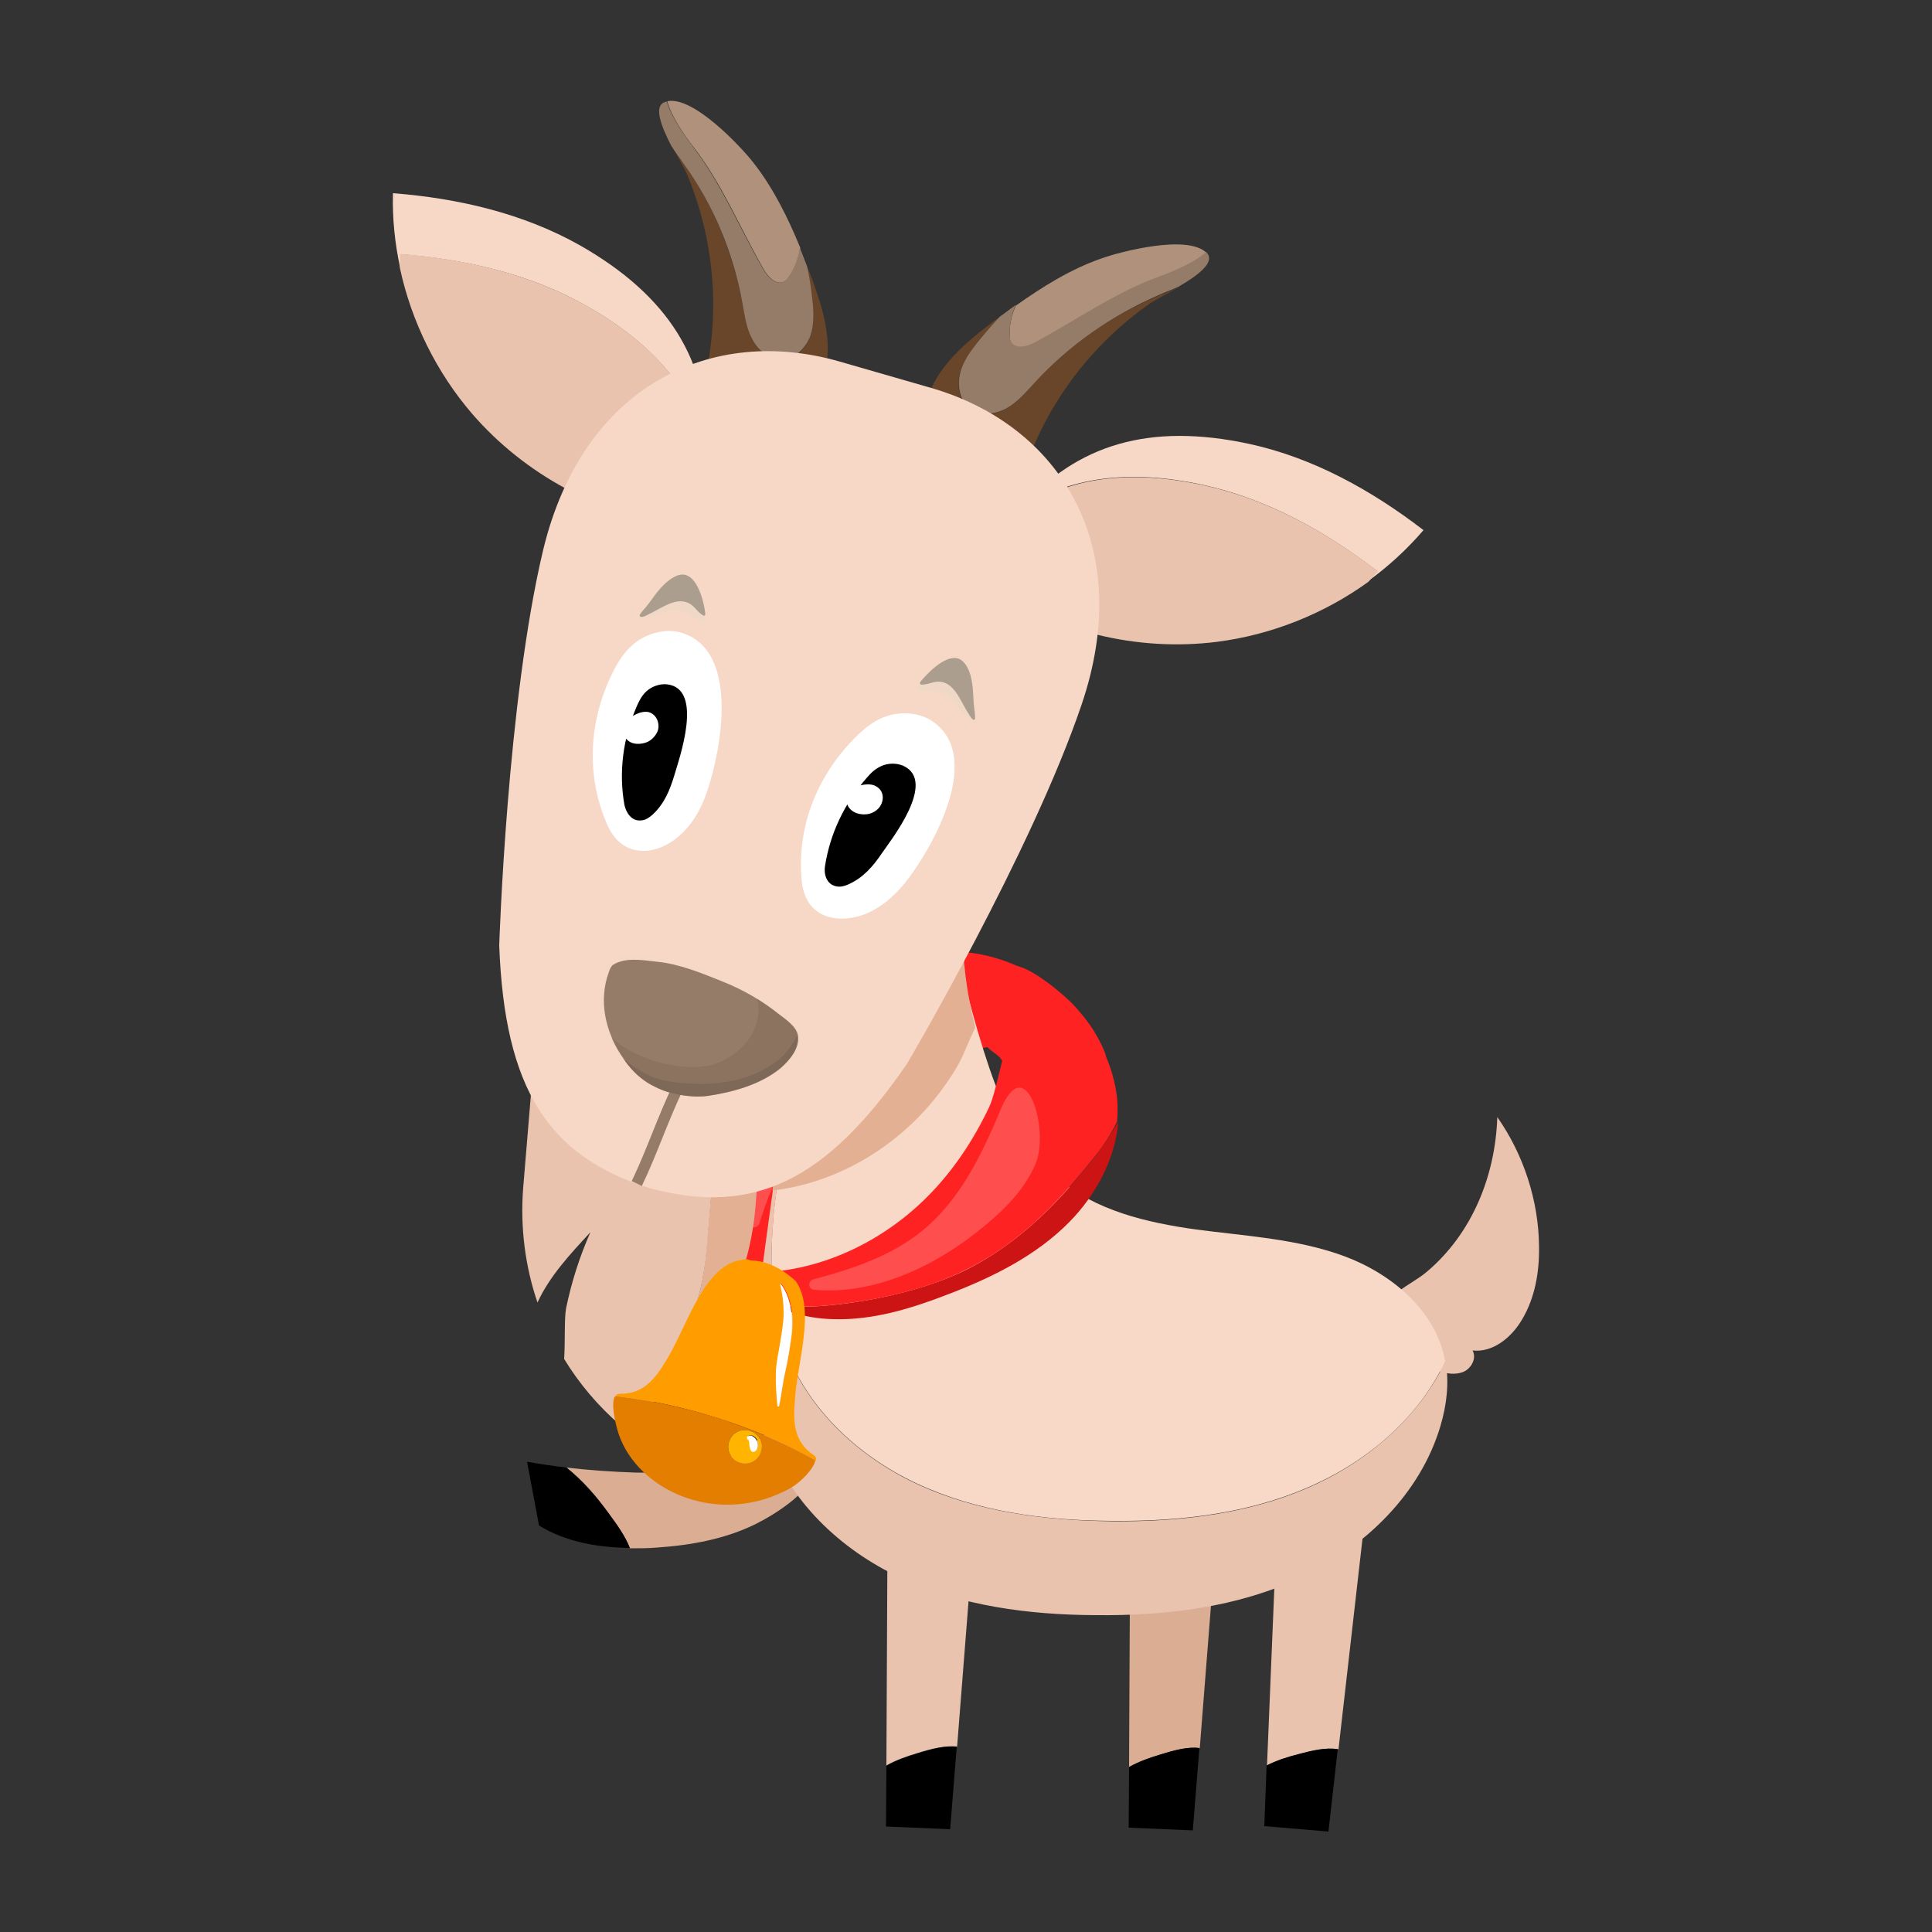 <?xml version="1.0" encoding="utf-8"?>
<!-- Generator: Adobe Illustrator 28.4.1, SVG Export Plug-In . SVG Version: 6.00 Build 0)  -->
<svg version="1.1" id="Layer_1" xmlns="http://www.w3.org/2000/svg" xmlns:xlink="http://www.w3.org/1999/xlink" x="0px" y="0px"
	 viewBox="0 0 500 500" style="enable-background:new 0 0 500 500;" xml:space="preserve">
<rect x="0" y="0" width="500" height="500" fill="#333333" stroke="none"/>
<style type="text/css">
	.st0{fill:#CD1414;}
	.st1{fill:#FF2222;}
	.st2{fill:#FF4E4E;}
	.st3{fill:#DBAD93;}
	.st4{fill:#EAC3AF;}
	.st5{fill:#F8D9C7;}
	.st6{fill:#E3B093;}
	.st7{fill:#B0927C;}
	.st8{fill:#694629;}
	.st9{fill:#957C68;}
	.st10{fill:#F7D8C6;}
	.st11{opacity:0.7;fill:#EBDBC6;}
	.st12{fill:#AB9E8E;}
	.st13{fill:#FFFFFF;}
	.st14{fill:none;stroke:#957C68;stroke-width:2.901;stroke-miterlimit:10;}
	.st15{opacity:0.3;fill:#735F4E;}
	.st16{opacity:0.5;fill:#735F4E;}
	.st17{fill:#FF9C00;}
	.st18{fill:#E37E00;}
	.st19{fill:#FFB500;}
</style>
<g>
	<g>
		<g>
			<g>
				<path class="st0" d="M230.7,252.4c-13.4,8.7-24.6,17.5-32.2,29.4c-6.1,9.7-9.3,22.9-10,33.6c-0.3,3.8,0.2,7.8,1.3,11.5
					c-3.2-4.3-5-9.3-5.4-14.3c-0.6-8.7,2.6-17.4,6.5-25.7c4.8-10.2,11-20.4,20.9-28.3c7.9-6.3,18.5-10.9,29.7-12
					C237.7,248.3,234,250.3,230.7,252.4z"/>
				<path class="st1" d="M188.5,315.4c0.7-10.7,3.9-23.9,10-33.6c7.5-12,18.8-20.8,32.2-29.4c3.3-2.2,7-4.1,10.8-5.8
					c2.9-0.3,5.9-0.3,8.8-0.1c13.3,1.1,32.4,12.1,23.1,21.3c-2.8,2.8-15.2,1.1-24.3,5.1c-9.5,4.2-20.9,11-28.4,16.9
					c-13.4,10.5-21.9,24.9-21.8,39.2c0,2.3-3.9,3.4-5.8,1.6c-1.3-1.2-2.4-2.4-3.4-3.7C188.7,323.2,188.2,319.3,188.5,315.4z"/>
			</g>
			<path class="st2" d="M229.5,265.5c-7.3,2.6-13.1,7.1-18.1,11.9c-11.7,11.2-20.1,25.5-18.1,39.2c0.2,1.4,2.8,1.4,3.2,0.1
				c2.8-8.9,6.4-17.8,13.8-25c8.9-8.8,22.3-14.2,35.6-18.8C264.3,266.5,239.5,261.9,229.5,265.5z"/>
		</g>
		<g>
			<path class="st3" d="M146.6,379.8c5.9,0.7,11.9,1.1,17.8,1.3c4.1,0.1,8.2,0,12.2-0.6c12.3-1.8,23.7-8.9,30.8-19.1
				c-1.8,2.6,5.6,13.6,4.3,18.3c-1.8,6.3-10.7,12-16.1,14.7c-7.9,3.9-16.7,5.5-25.5,6.1c-2.3,0.2-4.7,0.2-7.1,0.2
				c-1.1-2.9-3.2-5.9-5.5-9C154.5,387.3,150.8,383.1,146.6,379.8z"/>
			<path d="M139.5,394.8c-1-5.5-2.1-11-3.1-16.5c3.4,0.6,6.8,1.1,10.2,1.5c4.1,3.4,7.8,7.6,10.9,11.8c2.3,3.1,4.4,6.1,5.5,9
				C154.8,400.5,146.5,399.1,139.5,394.8z"/>
		</g>
		<g>
			<path class="st4" d="M336,454c-2.8,0.7-5.6,1.6-8.1,2.9l2.6-62.9l22.4,1.7l-6.5,57C343.3,452.2,339.8,452.9,336,454z"/>
			<path d="M327.2,472.6l0.6-15.7c2.5-1.3,5.4-2.2,8.1-2.9c3.9-1,7.3-1.8,10.3-1.3l-2.4,21.3L327.2,472.6z"/>
		</g>
		<g>
			<path class="st3" d="M300.2,454.1c-2.7,0.8-5.5,1.8-8,3.2l0.3-63l22.5,0.9l-4.5,57.2C307.5,452,304.1,452.9,300.2,454.1z"/>
			<path d="M292.1,473l0.1-15.7c2.5-1.4,5.3-2.4,8-3.2c3.8-1.2,7.3-2.1,10.2-1.7l-1.7,21.3L292.1,473z"/>
		</g>
		<g>
			<path class="st4" d="M237.4,453.7c-2.7,0.8-5.6,1.8-8,3.2l0.3-63l22.5,0.9l-4.5,57.2C244.7,451.7,241.2,452.5,237.4,453.7z"/>
			<path d="M229.3,472.7l0.1-15.7c2.5-1.4,5.3-2.4,8-3.2c3.8-1.2,7.3-2.1,10.2-1.7l-1.7,21.3L229.3,472.7z"/>
		</g>
		<path class="st5" d="M222.3,252.5c-6.5,7.9-12.7,16.1-17.7,25c1.7-13.4,2.6-26.9,1.3-40.5c-0.9-8.9-3.7-18.8,2.4-26.5
			c7.4-9.4,24.2-13,33.5-4.7c6.4,5.7,7.4,14.7,7.4,23.6C238.4,234,229.8,243.3,222.3,252.5z"/>
		<g>
			<path class="st4" d="M387.5,289.1c6.8,9.7,10.7,21.6,10.8,33.5c0.1,6.5-1,13.2-4.4,18.9c-2.7,4.6-7.5,8.6-12.8,8
				c1.1,2-0.3,4.6-2.3,5.5c-2.1,0.9-4.5,0.5-6.6-0.2c-4.9-1.7-13-7.5-13.4-13.4c-0.5-7,5.8-8.3,10.5-12.3
				C381,319.2,387,304.3,387.5,289.1z"/>
			<g>
				<path class="st4" d="M341,383.9c-16.5,7.8-35.2,10-53.4,9.8c-17.2-0.2-34.8-2.4-50.4-9.7c-15.6-7.3-29.2-20.2-34.5-36.5
					c-3.4-10.5-3.4-21.9-2.5-32.9c0.1-1.6,0.7-6,1.4-11.2c-0.3,0.2-0.6,0.3-1,0.5c-0.6,4.3-4.3,30.7-4.6,35c-0.9,11-1,22.4,2.5,32.9
					c5.4,16.4,18.9,29.2,34.5,36.5c15.6,7.3,33.1,9.6,50.4,9.7c18.3,0.2,36.9-2,53.4-9.8c16.5-7.8,30.8-21.6,36-39.2
					c1.6-5.4,2.3-11.2,1.3-16.7C367.4,366.3,355,377.3,341,383.9z"/>
				<path class="st5" d="M347.9,325.1c-12.2-4.5-25.4-5.2-38.3-6.9c-12.9-1.8-26.2-4.9-36-13.4c-5.7-4.9-10-11.3-13.4-18.1
					c-3.4-6.6-7.8-20.8-11.5-36.2c-3.5,7.4-13.1,24.9-19.2,30.4c-10.9,9.7-11.5,14.1-27.9,22.4c-0.7,5.2-1.3,9.6-1.4,11.2
					c-0.9,11-1,22.4,2.5,32.9c5.4,16.4,18.9,29.2,34.5,36.5c15.6,7.3,33.1,9.6,50.4,9.7c18.3,0.2,36.9-2,53.4-9.8
					c14.1-6.6,26.5-17.6,33-31.5c0-0.2-0.1-0.4-0.1-0.5C371.4,339,360,329.6,347.9,325.1z"/>
				<path class="st6" d="M199.9,308.1c2.1-16.1,2.7-14.5,4.7-30.6c4.9-8.9,11.2-17.1,17.7-25c7.5-9.2,16.1-18.5,26.9-23
					c0,3.3-0.1,6.5-0.1,9.7c-0.1,9,1.1,18,3.3,26.7c-3.5,7.4-2.9,7.8-7.5,14.5C233.8,296.4,216.7,306.2,199.9,308.1z"/>
			</g>
		</g>
		<g>
			<g>
				<path class="st0" d="M283,299.8c-9.4,11.8-19.1,21.7-32.5,28.6c-10.9,5.5-25.9,8.7-38.1,9.6c-4.4,0.3-8.9,0.1-13.2-0.8
					c5,2.7,10.8,4.1,16.6,4.2c10,0.3,19.9-2.7,29.2-6.3c11.6-4.4,23-10,31.7-18.8c6.9-7,11.9-16.3,12.7-25.9
					C287.4,293.7,285.3,296.9,283,299.8z"/>
				<path class="st1" d="M212.3,338c12.2-0.9,27.2-4,38.1-9.6c13.5-6.8,23.1-16.8,32.5-28.6c2.4-2.9,4.5-6.1,6.2-9.5
					c0.2-2.5,0.2-5.1-0.2-7.6c-2.6-16.6-15.1-27.6-25.3-19.3c-3.1,2.5-5.4,18.5-7.6,23.1c-4,8.4-9.1,16.2-15.7,22.9
					c-11.6,11.8-27.7,19.6-44.1,19.9c-2.6,0-3.7,3.4-1.6,5c1.4,1.1,2.9,2,4.4,2.8C203.4,338,207.9,338.3,212.3,338z"/>
			</g>
			<path class="st2" d="M268,301.2c-2.7,6.4-7.7,11.5-13,15.9c-12.4,10.4-28.5,18.1-44.3,16.7c-1.6-0.1-1.7-2.3-0.2-2.7
				c10.1-2.7,20.1-6,28.2-12.6c9.7-7.9,15.4-19.7,20.2-31.2C265.5,271.3,271.7,292.5,268,301.2z"/>
		</g>
		<path class="st1" d="M259.8,275.7c0.1,0.7,0.2,1.5,0.6,2c0.6,0.8,1.8,0.7,2.8,0.6c4.7-0.5,9.5-1.1,14.2-1.6c2.2-0.2,4.4-0.5,6.6-1
			c0.8-0.2,1.7-0.5,2.1-1.2c0.3-0.6,0.2-1.5-0.8-3.6c-2-4.2-3.8-6.7-6.9-10.2c-2.7-3.1-11.2-10.1-15.3-10.7c-2.9-0.5-0.5,4.4-3,6.1
			c-2.4,1.7-4.4,4.1-5.3,6.9c-0.7,2.3-0.9,5.6,0.5,7.7C256.8,272.6,259.2,273,259.8,275.7z"/>
		<g>
			<g>
				<g>
					<path class="st7" d="M299.9,71.8c-11.4,4.2-21.4,11.4-32.1,17c-2,1-4.9,1.8-6.1-0.1c-0.3-0.6-0.4-1.3-0.4-1.9
						c-0.1-2.7,0.5-5.3,1.6-7.7c6.9-4.9,14.1-9.4,22.1-12.2c5-1.8,22.3-6.3,27.2-1.5C309.2,68.1,303.2,70.5,299.9,71.8z"/>
					<path class="st8" d="M256.8,83.4c0.6-0.4,1.2-0.9,1.8-1.3c-1.9,2-3.7,4-5.4,6.2c-2.1,2.6-4.1,5.4-4.9,8.7
						c-0.7,3.3,0.1,7.1,2.9,9c2.7,1.8,6.5,1.3,9.3-0.3c2.8-1.6,5-4.2,7.2-6.6c8.9-9.7,19.9-17.4,32-22.5c1.7-0.7,3.5-1.4,5.2-2.2
						c-3.1,1.8-6.3,3.4-7.4,4.2c-14.8,10.4-26.4,25.5-32.2,42.7c-0.4,1.1-0.8,2.3-1.8,2.8c-0.8,0.4-1.7,0.2-2.6,0
						c-5.6-1.3-11-3.5-16-6.4c-1.6-0.9-3.1-2-4.1-3.4c-1.4-2-1.8-4.6-1.6-7.1C240.2,96.9,248.8,89.5,256.8,83.4z"/>
					<path class="st9" d="M267.8,99c-2.2,2.4-4.4,5-7.2,6.6c-2.8,1.6-6.6,2.1-9.3,0.3c-2.8-1.9-3.6-5.7-2.9-9
						c0.7-3.3,2.8-6.1,4.9-8.7c1.7-2.1,3.5-4.2,5.4-6.2c1.4-1,2.8-2.1,4.2-3.1c-1.1,2.4-1.7,5.1-1.6,7.7c0,0.7,0.1,1.4,0.4,1.9
						c1.2,1.9,4.1,1.2,6.1,0.1c10.7-5.7,20.7-12.9,32.1-17c3.3-1.2,9.3-3.6,12.2-6.4c0.1,0.1,0.2,0.2,0.3,0.3
						c2.1,2.5-2.6,5.9-7.4,8.7c-1.7,0.8-3.5,1.4-5.2,2.2C287.8,81.6,276.7,89.3,267.8,99z"/>
				</g>
				<g>
					<path class="st7" d="M179.6,38.2c7.4,9.6,12,21,18.1,31.6c1.1,1.9,3.2,4.1,5.2,3.1c0.6-0.3,1-0.8,1.4-1.4
						c1.5-2.2,2.4-4.7,2.8-7.4c-3.2-7.8-7-15.5-12.2-22.1c-3.3-4.2-15.5-17.2-22.2-15.8C173.7,30.2,177.4,35.4,179.6,38.2z"/>
					<path class="st8" d="M209.7,71c-0.3-0.7-0.5-1.3-0.8-2c0.5,2.7,1,5.4,1.3,8.1c0.4,3.3,0.6,6.8-0.5,9.9c-1.1,3.2-3.9,5.9-7.3,6
						c-3.3,0.1-6.2-2.3-7.7-5.2c-1.5-2.9-2-6.2-2.6-9.5c-2.4-12.9-7.6-25.3-15.1-36.1c-1.1-1.5-2.2-3-3.2-4.6c1.7,3.2,3.5,6.2,4,7.5
						c7,16.7,8.7,35.6,4.5,53.3c-0.3,1.1-0.5,2.4,0.1,3.3c0.5,0.7,1.4,1.1,2.2,1.4c5.4,1.9,11.2,2.9,16.9,3.1c1.8,0.1,3.7,0,5.3-0.7
						c2.3-0.9,4-3,5.1-5.2C216.6,91.3,213.3,80.4,209.7,71z"/>
					<path class="st9" d="M192.1,78.3c0.6,3.2,1,6.6,2.6,9.5c1.5,2.9,4.4,5.3,7.7,5.2c3.3-0.1,6.1-2.9,7.3-6
						c1.1-3.2,0.9-6.6,0.5-9.9c-0.3-2.7-0.7-5.4-1.3-8.1c-0.6-1.6-1.3-3.3-1.9-4.9c-0.4,2.6-1.3,5.2-2.8,7.4
						c-0.4,0.6-0.8,1.1-1.4,1.4c-2,1-4.1-1.2-5.2-3.1c-6.1-10.5-10.7-21.9-18.1-31.6c-2.1-2.8-5.9-8-6.9-11.9c-0.1,0-0.3,0-0.5,0.1
						c-3.1,1-0.9,6.4,1.6,11.3c1,1.6,2.2,3.1,3.2,4.6C184.6,53,189.8,65.4,192.1,78.3z"/>
				</g>
			</g>
			<g>
				<path class="st6" d="M186.1,284.9l-48.6-4l1-11.9l60.2,5l-3.2,38.4c-1.8,22-13.5,42-31.7,54.4c10.9-11.8,17.7-27,19-43.4
					L186.1,284.9z"/>
				<path class="st4" d="M186.1,284.9l-3.2,38.4c-1.4,16.4-8.2,31.6-19,43.4c-1.1,0.7-2.2,1.5-3.3,2.2c-5.8-5-10.7-10.8-14.6-17.2
					c0.3-4.7,0-10.4,0.5-13.1c1.4-6.8,3.5-13.4,6.3-19.7c-5.2,5.6-10.6,11.4-13.7,18.2c-3.2-9.4-4.5-19.5-3.7-29.7l2.2-26.5
					L186.1,284.9z"/>
			</g>
			<g>
				<path class="st10" d="M152,79.3c-14.7-8.4-31.5-12.2-48.4-13.5c0,1.2,0,2.4,0,3.7c-1.4-6.4-2.1-13-1.9-19.5
					c16.8,1.3,33.7,5.2,48.4,13.5c23,13.1,33.2,29.9,32.9,52.1C179.1,101,169.2,89.1,152,79.3z"/>
				<path class="st4" d="M178.7,135.7c-0.9,0.4-1.9,0.3-2.9,0.2c-20.6-2.6-40-13.1-53.6-28.8c-9.2-10.7-15.7-23.8-18.7-37.7
					c0-1.2,0-2.4,0-3.7c16.8,1.3,33.7,5.2,48.4,13.5c17.2,9.8,27.2,21.6,31,36.2c0,4.9-0.6,10-1.6,15.4
					C181.1,132.8,180.5,135,178.7,135.7z"/>
			</g>
			<g>
				<path class="st10" d="M311.4,125.5c16.5,3.6,31.6,12,45,22.3c-0.8,0.9-1.6,1.8-2.5,2.7c5.3-3.8,10.2-8.3,14.5-13.3
					c-13.4-10.3-28.5-18.7-45-22.3c-25.9-5.6-44.7,0.1-59.3,16.7C276.8,123.5,292.1,121.3,311.4,125.5z"/>
				<path class="st4" d="M253.8,149.6c0.4,0.9,1.2,1.5,2.1,2.1c17,11.8,38.5,17,59.1,14.4c14-1.8,27.6-7.2,39.1-15.5
					c0.8-0.9,1.7-1.8,2.5-2.7c-13.4-10.3-28.5-18.7-45-22.3c-19.3-4.2-34.7-2.1-47.3,6.2c-3.2,3.6-6.2,7.8-9.1,12.5
					C254,145.9,253,147.9,253.8,149.6z"/>
			</g>
			<path class="st10" d="M217.4,93.6l11.8,3.4l11.8,3.4c33.1,9.6,53,40.6,38.9,82c-13,38.3-45.1,92.8-45.1,92.8
				c-21,30.6-39.9,39.5-66.6,32.3c-26.4-8.2-37.6-25.8-39-62.8c0,0,2-63.2,11.4-102.5C150.9,99.7,184.2,84,217.4,93.6z"/>
			<g>
				<path class="st11" d="M239.3,178.9c2.5,0.1,4.4-0.1,6.4,1.5c0.8,0.6,1.4,1.5,2,2.3c1,1.4,4.6,5.5,4.6,1.1c0-2.7-0.4-5.7-1.3-8.3
					c-0.3-0.9-0.8-2.4-1.7-3.4c-3,1-6.1,2.3-8.9,3.7C238.6,176.7,234.8,178.8,239.3,178.9z"/>
				<path class="st12" d="M251.8,178.7c-0.2-2.6-0.7-5.3-2.2-7.1c-3.2-4-9.2,2.2-11.2,4.6c-1.5,1.8,2.4,0.6,3.1,0.4
					c5.2-1.3,6.9,4.7,9.1,8c0.2,0.3,1,1.8,1.5,1.7c0.4-0.1,0.2-1.3,0.2-1.6C252,182.7,251.9,180.7,251.8,178.7z"/>
			</g>
			<g>
				<path class="st11" d="M180.4,160.2c-2.1-1.2-3.7-2.4-6.2-2.2c-1,0.1-2,0.5-2.9,0.8c-1.5,0.6-6.8,2-4.4-1.5
					c1.5-2.2,3.3-4.4,5.4-6.1c0.7-0.6,2-1.5,3.2-1.9c2,2.4,3.9,5,5.6,7.7C182.1,158.8,184.2,162.5,180.4,160.2z"/>
				<path class="st12" d="M169.8,153.6c1.6-2,3.4-3.9,5.6-4.7c4.8-1.6,6.7,6.6,7.1,9.6c0.3,2.3-2.3-0.8-2.8-1.3
					c-3.7-3.8-8.3,0.2-11.9,1.8c-0.3,0.2-1.8,1-2.2,0.5c-0.3-0.3,0.5-1.1,0.7-1.4C167.6,156.7,168.7,155.1,169.8,153.6z"/>
			</g>
			<g>
				<g>
					<path class="st13" d="M235.2,227.2c-2.7,3.6-6.1,7.1-10.9,9.2c-3.3,1.4-7.8,2-11.4,0.3c-4.2-2-5.3-6.2-5.5-9.7
						c-1-13.5,4.2-26.6,14.4-36.6c2.2-2.1,4.7-4.2,8.1-5.2c3.4-1,7.8-0.8,11,1.2C255.1,195.4,241.1,219.4,235.2,227.2z"/>
					<path d="M228.1,221c-2.1,3.1-4.7,6.2-8.6,7.9c-0.9,0.4-1.9,0.7-3,0.5c-2.7-0.5-3.3-3.3-3-5.2c1.3-8.4,5-16.3,10.9-23
						c1-1.2,2.2-2.3,3.8-3c1.6-0.7,3.8-0.8,5.6,0C242.6,202.3,230.5,217.5,228.1,221z"/>
					<path class="st13" d="M227.6,208.9c-0.7,0.9-1.8,1.6-3.1,1.8c-1.4,0.2-3-0.1-4-0.9c-0.8-0.6-1.2-1.4-1.4-2.1
						c-0.3-1.4,0.3-2.7,1.5-3.6c1.3-0.9,4.6-1.7,6.3-0.5C229,204.9,228.7,207.5,227.6,208.9z"/>
				</g>
				<g>
					<path class="st13" d="M183.2,204.2c-1.4,4.3-3.5,8.7-7.4,12.1c-2.7,2.4-6.7,4.4-10.7,3.8c-4.6-0.6-7-4.2-8.3-7.5
						c-5.2-12.5-4.4-26.6,2.1-39.2c1.4-2.7,3.2-5.5,6.1-7.5c2.9-2,7.2-3.2,10.8-2.3C192,167.8,186.3,195,183.2,204.2z"/>
					<path d="M174.5,200.7c-1.1,3.6-2.5,7.3-5.7,10.2c-0.7,0.6-1.6,1.3-2.7,1.4c-2.7,0.4-4.1-2.1-4.5-4c-1.5-8.4-0.4-17.1,3.1-25.3
						c0.6-1.4,1.3-2.9,2.6-4.1c1.3-1.2,3.4-2,5.3-1.8C182.3,178.2,175.7,196.5,174.5,200.7z"/>
					<path class="st13" d="M170.2,189.2c-0.4,1-1.2,2-2.4,2.7c-1.2,0.6-2.9,0.8-4.1,0.4c-0.9-0.3-1.6-0.9-2-1.6
						c-0.7-1.2-0.6-2.7,0.3-3.9c1-1.3,3.8-3,5.9-2.5C170.2,185,170.8,187.6,170.2,189.2z"/>
				</g>
			</g>
			<g>
				<path class="st14" d="M175.6,281.1c-4.1,8.5-6.7,16.6-10.8,25.2"/>
				<g>
					<path class="st9" d="M167.7,280.3c2.2,1.3,4.5,2.3,7,2.8c2.7,0.6,5.9,0.9,8.6,0.5c6.5-1,13.4-2.9,18.6-7.1
						c2.4-2,5.2-5.2,4.6-8.6c-0.4-2.3-3.3-4.2-5-5.5c-4.4-3.5-9.1-6.2-14.3-8.3c-5.5-2.2-11.2-4.6-17.1-5.2c-2.9-0.3-6.8-1-9.7,0
						c-0.7,0.2-1.3,0.5-1.9,0.9c-0.2,0.2-0.3,0.5-0.5,0.7c-0.4,0.8-0.6,1.7-0.9,2.5c-2.1,7.3,0,15,4.4,21.1
						C163,276.5,165.1,278.7,167.7,280.3z"/>
					<path class="st15" d="M206.3,267.8c-0.4-2.3-3.3-4.2-5-5.5c-1.7-1.4-3.5-2.6-5.3-3.8c1.6,6.6-2.9,14.3-11.5,17
						c-4.1,1.2-11.7,1-19.9-2.8c-2.3-1.1-4.6-2.5-6.4-4.2c0.8,1.9,1.9,3.8,3.1,5.5c1.7,2.4,3.9,4.6,6.4,6.2c2.2,1.3,4.5,2.3,7,2.8
						c2.7,0.6,5.9,0.9,8.6,0.5c6.5-1,13.4-2.9,18.6-7.1C204.2,274.5,207,271.3,206.3,267.8z"/>
					<path class="st16" d="M206.3,267.8c-1.1,2.6-3.1,5.1-4.6,6.3c-5.9,4.8-13.7,6.6-21.2,6.4c-4-0.2-8.4-0.3-12.1-2
						c-2.6-1.2-4.9-2.7-7.1-4.5c0,0,0,0,0.1,0.1c1.7,2.4,3.9,4.6,6.4,6.2c2.2,1.3,4.5,2.3,7,2.8c2.7,0.6,5.9,0.9,8.6,0.5
						c6.5-1,13.4-2.9,18.6-7.1C204.2,274.5,206.9,271.3,206.3,267.8z"/>
				</g>
			</g>
		</g>
		<g>
			<path class="st17" d="M194.5,326.2c-0.4,0-0.8-0.2-1.1-0.3c-0.9,0-1.8,0.2-2.7,0.4c-9.1,2.6-13.1,17.4-18.3,25.8
				c-3.1,5.2-6.2,8.7-12,8.6c-0.5,0-0.9,0.2-1.1,0.6c8.1,0.9,16.9,2.7,26.1,5.6c9.7,3,18.4,6.9,25.8,11.1c0.1-0.6-0.1-1.1-0.6-1.4
				c-4.9-3.3-5.4-7.9-4.9-14c0.5-9.7,5.5-23.7,0.2-31.1C201.1,327.2,197.2,326.3,194.5,326.2z M200.9,355c0.1-2.6,0.7-5.1,1.1-7.6
				c0.4-2.5,0.9-5.1,0.9-7.7c0-2.6-0.3-4.9-0.9-7.4c0-0.1,0.1-0.2,0.2-0.1c3.1,4.1,3.3,9.8,2.5,14.8c-0.4,2.7-0.8,5.3-1.4,7.9
				c-0.7,2.9-1,5.9-1.6,8.9c0,0.2-0.3,0.1-0.4-0.1C201,360.9,200.8,357.9,200.9,355z"/>
			<path class="st18" d="M159.2,361.3c-1.2,1.7,0,7,0.9,9.8c5,14.8,26,24.3,44.5,14c2.5-1.4,6.1-5,6.4-7.2
				c-7.4-4.2-16.1-8-25.8-11.1C176.1,364,167.2,362.2,159.2,361.3z M188.7,373.1c0.7-2.3,3.1-3.5,5.4-2.8c2.3,0.7,3.5,3.1,2.8,5.4
				c-0.7,2.3-3.1,3.5-5.4,2.8C189.2,377.8,187.9,375.3,188.7,373.1z"/>
			<path class="st19" d="M191.5,378.5c2.3,0.7,4.7-0.5,5.4-2.8c0.7-2.3-0.5-4.7-2.8-5.4c-2.3-0.7-4.7,0.5-5.4,2.8
				C187.9,375.3,189.2,377.8,191.5,378.5z M193.7,371.6c0.2-0.1,0.5-0.1,0.8-0.1c0,0,0,0,0,0c0,0,0.1,0,0.2,0c0.1,0,0.3,0.1,0.4,0.2
				c0.3,0.2,0.7,0.5,0.9,1c0.4,0.9,0.4,2.4-0.6,2.9c-0.2,0.1-0.6,0-0.7-0.1c-0.6-0.5-0.6-1.3-0.6-2c0-0.1,0-0.1,0-0.2c0,0,0,0,0-0.1
				c0-0.1-0.1-0.2-0.1-0.3c0,0-0.1-0.1-0.1-0.3c0-0.1,0-0.2-0.1-0.2c-0.1-0.2-0.1-0.4-0.2-0.6C193.5,371.8,193.6,371.6,193.7,371.6z
				"/>
			<path class="st13" d="M201.6,363.9c0.6-2.9,0.9-5.9,1.6-8.9c0.6-2.6,1-5.3,1.4-7.9c0.7-4.9,0.6-10.6-2.5-14.8
				c-0.1-0.1-0.2,0-0.2,0.1c0.6,2.5,0.9,4.8,0.9,7.4c0,2.5-0.5,5.2-0.9,7.7c-0.4,2.5-1,5-1.1,7.6c-0.1,2.9,0.1,5.9,0.4,8.8
				C201.3,364,201.6,364.1,201.6,363.9z"/>
			<path class="st13" d="M193.7,372.7c0.1,0.2,0.1,0.2,0.1,0.3c0,0.1,0.1,0.3,0.1,0.3c0,0.1,0,0.1,0,0.1c0,0.1,0,0.1,0,0.2
				c0.1,0.7,0.1,1.5,0.6,2c0.2,0.2,0.5,0.2,0.7,0.1c1.1-0.5,1-2,0.6-2.9c-0.2-0.5-0.6-0.8-0.9-1c-0.1-0.1-0.3-0.2-0.4-0.2
				c-0.1,0-0.1,0-0.2,0c0,0,0,0,0,0c-0.3-0.1-0.5,0-0.8,0.1c-0.1,0-0.2,0.2-0.2,0.3c0,0.2,0.1,0.4,0.2,0.6
				C193.7,372.5,193.7,372.6,193.7,372.7z"/>
		</g>
	</g>
</g>
</svg>
